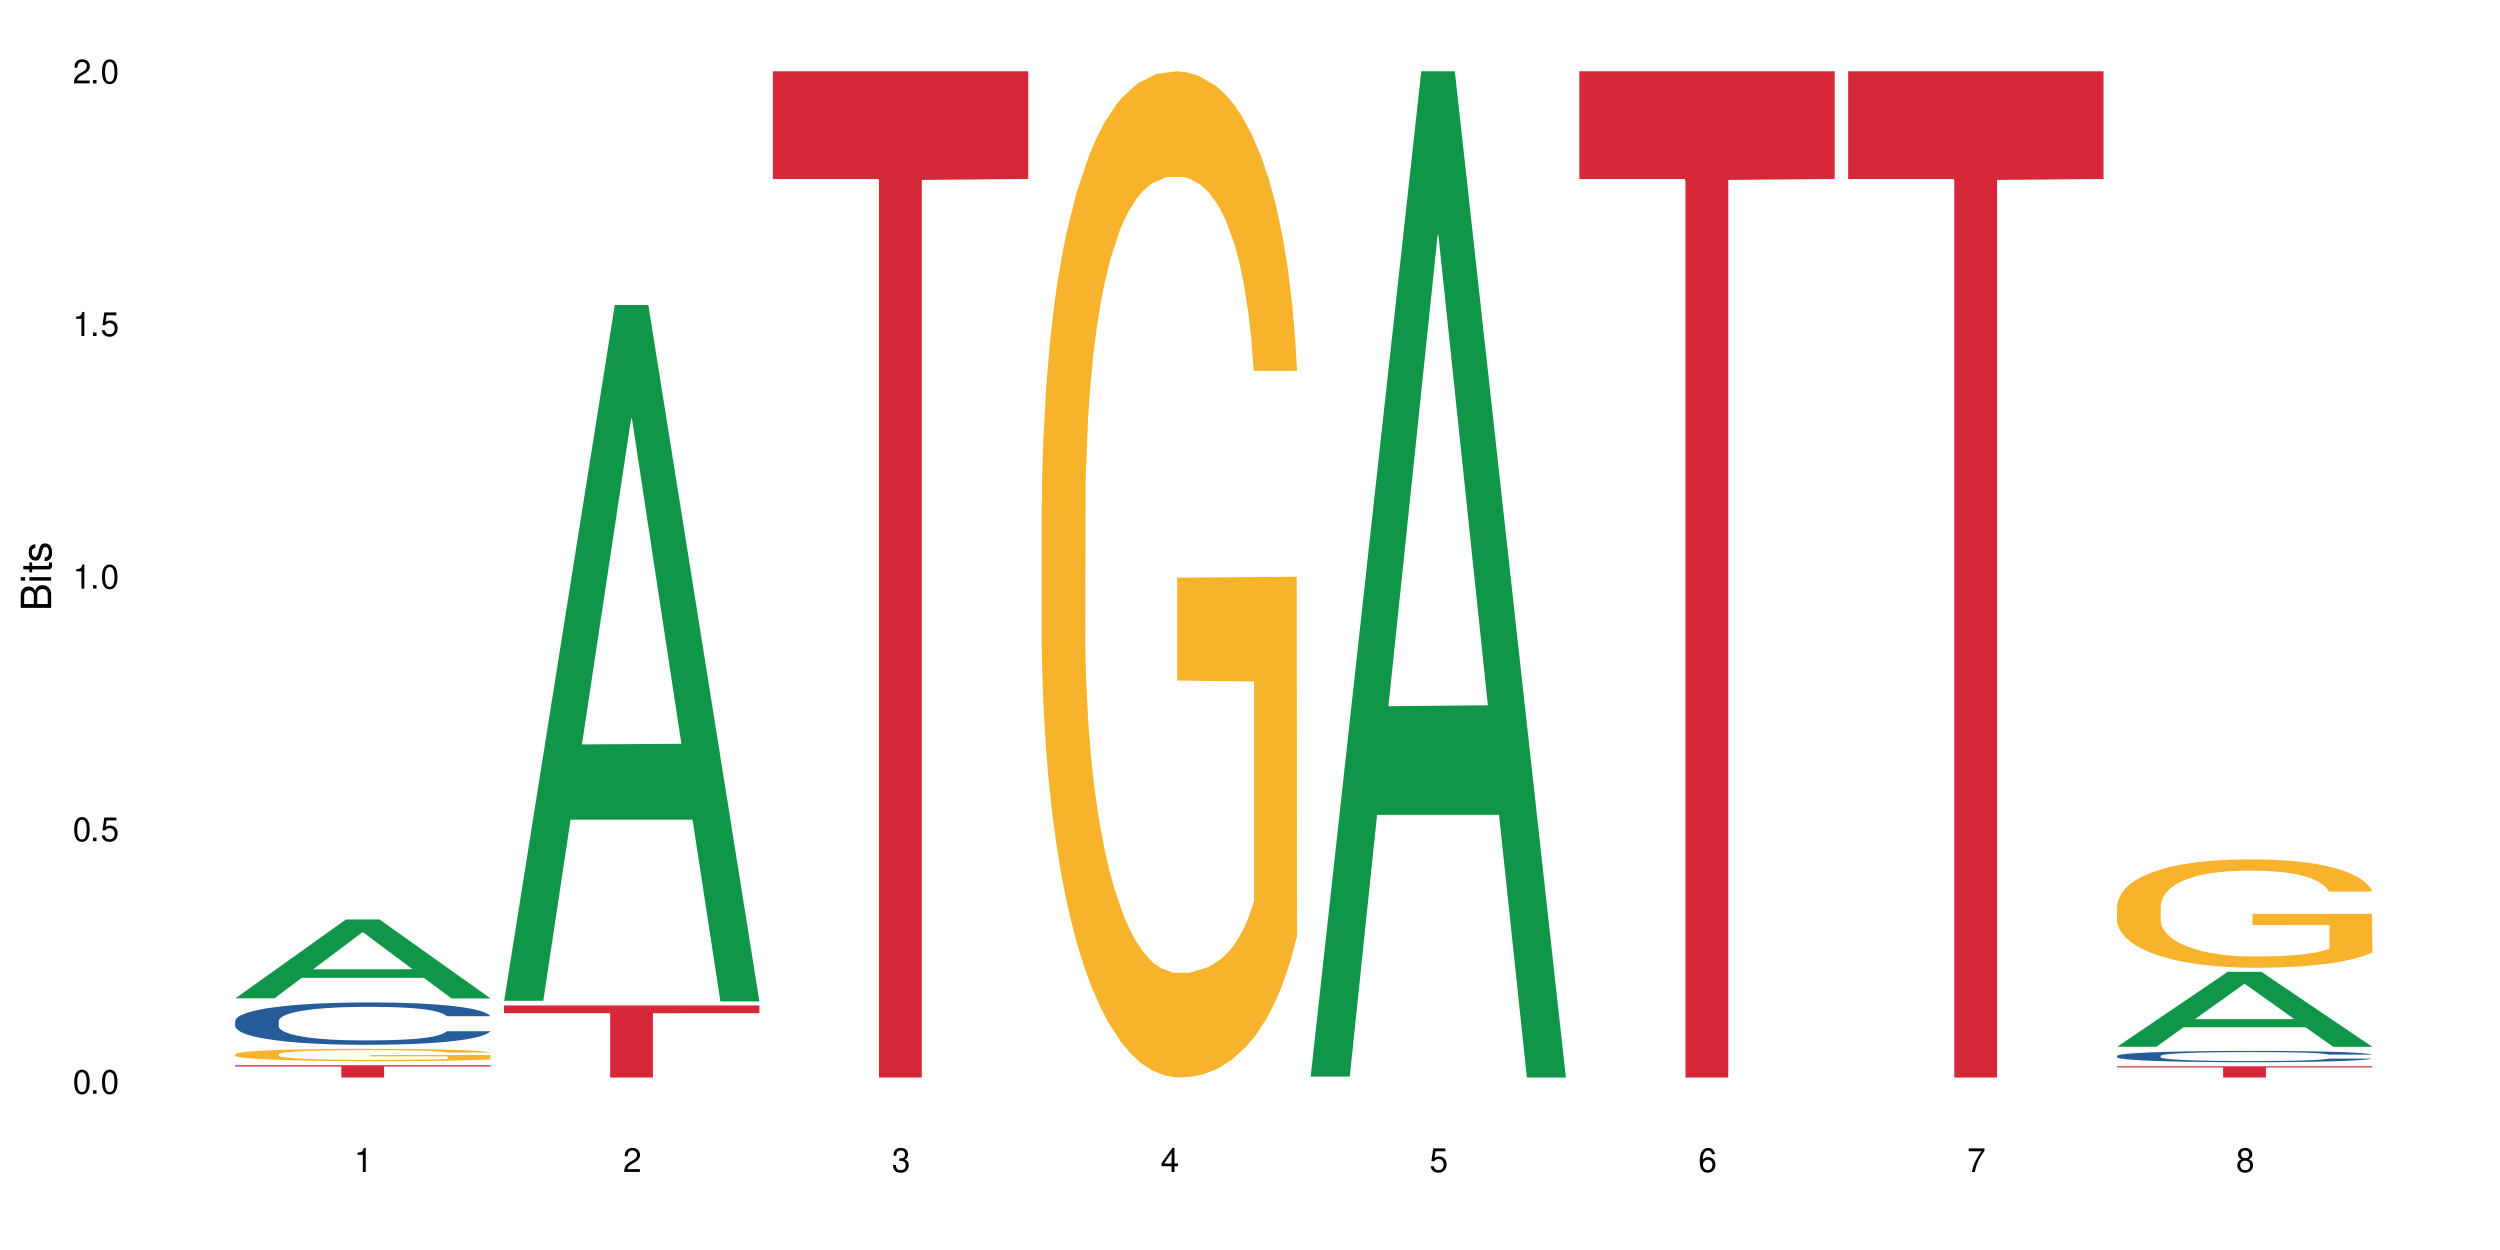 <?xml version="1.0" encoding="UTF-8"?>
<svg xmlns="http://www.w3.org/2000/svg" xmlns:xlink="http://www.w3.org/1999/xlink" width="720" height="360" viewBox="0 0 720 360">
<defs>
<g>
<g id="glyph-0-0">
</g>
<g id="glyph-0-1">
<path d="M 2.641 -6.938 C 2 -6.938 1.422 -6.656 1.078 -6.172 C 0.641 -5.562 0.406 -4.641 0.406 -3.359 C 0.406 -1.016 1.188 0.219 2.641 0.219 C 4.078 0.219 4.859 -1.016 4.859 -3.297 C 4.859 -4.641 4.656 -5.547 4.203 -6.172 C 3.844 -6.656 3.281 -6.938 2.641 -6.938 Z M 2.641 -6.188 C 3.547 -6.188 4 -5.25 4 -3.375 C 4 -1.406 3.562 -0.484 2.625 -0.484 C 1.734 -0.484 1.281 -1.438 1.281 -3.344 C 1.281 -5.25 1.734 -6.188 2.641 -6.188 Z M 2.641 -6.188 "/>
</g>
<g id="glyph-0-2">
<path d="M 1.828 -1 L 0.828 -1 L 0.828 0 L 1.828 0 Z M 1.828 -1 "/>
</g>
<g id="glyph-0-3">
<path d="M 4.562 -6.797 L 1.062 -6.797 L 0.547 -3.094 L 1.328 -3.094 C 1.719 -3.562 2.047 -3.734 2.578 -3.734 C 3.484 -3.734 4.062 -3.109 4.062 -2.094 C 4.062 -1.125 3.484 -0.531 2.578 -0.531 C 1.828 -0.531 1.375 -0.906 1.188 -1.672 L 0.328 -1.672 C 0.453 -1.109 0.547 -0.844 0.75 -0.594 C 1.125 -0.078 1.828 0.219 2.594 0.219 C 3.969 0.219 4.922 -0.781 4.922 -2.219 C 4.922 -3.562 4.031 -4.484 2.719 -4.484 C 2.25 -4.484 1.859 -4.359 1.469 -4.062 L 1.734 -5.969 L 4.562 -5.969 Z M 4.562 -6.797 "/>
</g>
<g id="glyph-0-4">
<path d="M 2.484 -4.938 L 2.484 0 L 3.328 0 L 3.328 -6.938 L 2.766 -6.938 C 2.469 -5.875 2.281 -5.734 0.984 -5.562 L 0.984 -4.938 Z M 2.484 -4.938 "/>
</g>
<g id="glyph-0-5">
<path d="M 4.859 -0.828 L 1.281 -0.828 C 1.359 -1.406 1.672 -1.781 2.5 -2.281 L 3.469 -2.828 C 4.406 -3.344 4.906 -4.062 4.906 -4.906 C 4.906 -5.484 4.672 -6.031 4.266 -6.406 C 3.859 -6.766 3.375 -6.938 2.719 -6.938 C 1.859 -6.938 1.219 -6.625 0.844 -6.031 C 0.609 -5.672 0.5 -5.234 0.484 -4.531 L 1.328 -4.531 C 1.359 -5.016 1.406 -5.281 1.531 -5.516 C 1.75 -5.938 2.188 -6.203 2.703 -6.203 C 3.469 -6.203 4.031 -5.641 4.031 -4.891 C 4.031 -4.344 3.719 -3.859 3.125 -3.516 L 2.234 -3 C 0.812 -2.172 0.406 -1.531 0.328 -0.016 L 4.859 -0.016 Z M 4.859 -0.828 "/>
</g>
<g id="glyph-0-6">
<path d="M 2.125 -3.188 L 2.578 -3.188 C 3.5 -3.188 3.984 -2.766 3.984 -1.922 C 3.984 -1.062 3.469 -0.531 2.594 -0.531 C 1.656 -0.531 1.203 -1 1.156 -2.016 L 0.312 -2.016 C 0.344 -1.453 0.438 -1.094 0.609 -0.781 C 0.953 -0.109 1.625 0.219 2.547 0.219 C 3.953 0.219 4.859 -0.625 4.859 -1.938 C 4.859 -2.828 4.516 -3.297 3.703 -3.594 C 4.344 -3.844 4.656 -4.328 4.656 -5.031 C 4.656 -6.219 3.875 -6.938 2.578 -6.938 C 1.203 -6.938 0.484 -6.172 0.453 -4.703 L 1.297 -4.703 C 1.312 -5.125 1.344 -5.359 1.453 -5.578 C 1.641 -5.969 2.062 -6.203 2.594 -6.203 C 3.344 -6.203 3.797 -5.75 3.797 -5 C 3.797 -4.516 3.609 -4.219 3.25 -4.047 C 3.016 -3.953 2.703 -3.922 2.125 -3.906 Z M 2.125 -3.188 "/>
</g>
<g id="glyph-0-7">
<path d="M 3.141 -1.672 L 3.141 0 L 3.984 0 L 3.984 -1.672 L 4.984 -1.672 L 4.984 -2.438 L 3.984 -2.438 L 3.984 -6.938 L 3.359 -6.938 L 0.266 -2.578 L 0.266 -1.672 Z M 3.141 -2.438 L 1 -2.438 L 3.141 -5.5 Z M 3.141 -2.438 "/>
</g>
<g id="glyph-0-8">
<path d="M 4.781 -5.125 C 4.609 -6.266 3.891 -6.938 2.844 -6.938 C 2.094 -6.938 1.422 -6.578 1.031 -5.953 C 0.594 -5.266 0.406 -4.422 0.406 -3.172 C 0.406 -2 0.578 -1.25 0.984 -0.641 C 1.359 -0.078 1.953 0.219 2.703 0.219 C 3.984 0.219 4.922 -0.75 4.922 -2.094 C 4.922 -3.375 4.062 -4.281 2.844 -4.281 C 2.172 -4.281 1.641 -4.031 1.281 -3.516 C 1.281 -5.234 1.828 -6.188 2.797 -6.188 C 3.391 -6.188 3.797 -5.797 3.938 -5.125 Z M 2.734 -3.531 C 3.547 -3.531 4.062 -2.953 4.062 -2.031 C 4.062 -1.156 3.484 -0.531 2.703 -0.531 C 1.922 -0.531 1.328 -1.188 1.328 -2.078 C 1.328 -2.938 1.906 -3.531 2.734 -3.531 Z M 2.734 -3.531 "/>
</g>
<g id="glyph-0-9">
<path d="M 4.984 -6.797 L 0.438 -6.797 L 0.438 -5.969 L 4.109 -5.969 C 2.5 -3.656 1.828 -2.234 1.328 0 L 2.219 0 C 2.594 -2.172 3.453 -4.047 4.984 -6.094 Z M 4.984 -6.797 "/>
</g>
<g id="glyph-0-10">
<path d="M 3.75 -3.656 C 4.469 -4.094 4.688 -4.438 4.688 -5.078 C 4.688 -6.172 3.844 -6.938 2.641 -6.938 C 1.438 -6.938 0.594 -6.172 0.594 -5.094 C 0.594 -4.438 0.812 -4.094 1.516 -3.656 C 0.734 -3.266 0.359 -2.703 0.359 -1.922 C 0.359 -0.656 1.281 0.219 2.641 0.219 C 3.984 0.219 4.922 -0.656 4.922 -1.922 C 4.922 -2.703 4.531 -3.266 3.75 -3.656 Z M 2.641 -6.188 C 3.359 -6.188 3.812 -5.75 3.812 -5.062 C 3.812 -4.406 3.344 -3.984 2.641 -3.984 C 1.922 -3.984 1.453 -4.406 1.453 -5.078 C 1.453 -5.75 1.922 -6.188 2.641 -6.188 Z M 2.641 -3.266 C 3.484 -3.266 4.062 -2.719 4.062 -1.906 C 4.062 -1.078 3.484 -0.531 2.625 -0.531 C 1.797 -0.531 1.219 -1.094 1.219 -1.906 C 1.219 -2.719 1.781 -3.266 2.641 -3.266 Z M 2.641 -3.266 "/>
</g>
<g id="glyph-1-0">
</g>
<g id="glyph-1-1">
<path d="M 0 -0.953 L 0 -4.891 C 0 -5.719 -0.234 -6.344 -0.734 -6.797 C -1.188 -7.234 -1.812 -7.469 -2.5 -7.469 C -3.547 -7.469 -4.188 -7 -4.625 -5.875 C -4.984 -6.688 -5.625 -7.094 -6.531 -7.094 C -7.172 -7.094 -7.734 -6.859 -8.141 -6.391 C -8.562 -5.922 -8.75 -5.344 -8.75 -4.5 L -8.75 -0.953 Z M -4.984 -2.062 L -7.766 -2.062 L -7.766 -4.219 C -7.766 -4.844 -7.688 -5.203 -7.453 -5.5 C -7.219 -5.812 -6.859 -5.969 -6.375 -5.969 C -5.891 -5.969 -5.531 -5.812 -5.297 -5.5 C -5.062 -5.203 -4.984 -4.844 -4.984 -4.219 Z M -0.984 -2.062 L -4 -2.062 L -4 -4.781 C -4 -5.766 -3.438 -6.359 -2.484 -6.359 C -1.547 -6.359 -0.984 -5.766 -0.984 -4.781 Z M -0.984 -2.062 "/>
</g>
<g id="glyph-1-2">
<path d="M -6.281 -1.797 L -6.281 -0.797 L 0 -0.797 L 0 -1.797 Z M -8.75 -1.797 L -8.75 -0.797 L -7.484 -0.797 L -7.484 -1.797 Z M -8.75 -1.797 "/>
</g>
<g id="glyph-1-3">
<path d="M -6.281 -3.047 L -6.281 -2.016 L -8.016 -2.016 L -8.016 -1.016 L -6.281 -1.016 L -6.281 -0.172 L -5.469 -0.172 L -5.469 -1.016 L -0.719 -1.016 C -0.078 -1.016 0.281 -1.453 0.281 -2.234 C 0.281 -2.5 0.25 -2.719 0.188 -3.047 L -0.641 -3.047 C -0.609 -2.906 -0.594 -2.766 -0.594 -2.562 C -0.594 -2.141 -0.719 -2.016 -1.156 -2.016 L -5.469 -2.016 L -5.469 -3.047 Z M -6.281 -3.047 "/>
</g>
<g id="glyph-1-4">
<path d="M -4.531 -5.25 C -5.766 -5.25 -6.469 -4.422 -6.469 -2.969 C -6.469 -1.516 -5.719 -0.562 -4.547 -0.562 C -3.562 -0.562 -3.094 -1.062 -2.734 -2.562 L -2.516 -3.484 C -2.344 -4.188 -2.094 -4.469 -1.641 -4.469 C -1.047 -4.469 -0.641 -3.875 -0.641 -3 C -0.641 -2.453 -0.797 -2 -1.062 -1.75 C -1.25 -1.594 -1.422 -1.531 -1.875 -1.469 L -1.875 -0.406 C -0.422 -0.453 0.281 -1.266 0.281 -2.922 C 0.281 -4.5 -0.5 -5.516 -1.719 -5.516 C -2.656 -5.516 -3.172 -4.984 -3.469 -3.734 L -3.703 -2.766 C -3.891 -1.953 -4.156 -1.609 -4.594 -1.609 C -5.188 -1.609 -5.547 -2.125 -5.547 -2.938 C -5.547 -3.75 -5.203 -4.172 -4.531 -4.203 Z M -4.531 -5.25 "/>
</g>
</g>
</defs>
<rect x="-72" y="-36" width="864" height="432" fill="rgb(100%, 100%, 100%)" fill-opacity="1"/>
<path fill-rule="nonzero" fill="rgb(6.275%, 58.824%, 28.235%)" fill-opacity="1" d="M 67.73 287.527 L 67.809 287.508 L 99.637 264.809 L 109.301 264.809 L 141.281 287.551 L 130.047 287.551 L 122.031 281.613 L 86.906 281.613 L 79.047 287.527 L 67.73 287.527 L 90.285 279.16 L 118.809 279.137 L 104.586 268.527 L 104.43 268.504 L 104.27 268.566 L 90.207 279.137 L 90.285 279.16 Z M 67.73 287.527 "/>
<path fill-rule="nonzero" fill="rgb(14.51%, 36.078%, 60%)" fill-opacity="1" d="M 67.73 294.016 L 67.82 294.004 L 67.82 293.738 L 68.09 293.316 L 68.719 292.781 L 69.344 292.414 L 70.961 291.754 L 73.203 291.121 L 75.535 290.629 L 77.238 290.34 L 78.766 290.117 L 82.262 289.707 L 84.504 289.492 L 86.926 289.305 L 89.887 289.113 L 92.039 289.004 L 96.883 288.824 L 100.469 288.746 L 103.25 288.715 L 109.262 288.715 L 112.848 288.758 L 115.449 288.812 L 118.32 288.902 L 120.742 289.004 L 124.957 289.25 L 128.727 289.559 L 130.43 289.738 L 133.121 290.082 L 135.184 290.418 L 136.617 290.707 L 138.234 291.121 L 139.668 291.621 L 140.746 292.191 L 141.281 292.668 L 128.727 292.668 L 128.098 292.223 L 127.379 291.879 L 126.035 291.422 L 124.688 291.098 L 122.805 290.773 L 121.102 290.562 L 118.77 290.352 L 116.707 290.219 L 114.555 290.117 L 112.488 290.051 L 108.543 289.984 L 103.969 289.984 L 102.266 290.008 L 98.766 290.094 L 96.883 290.172 L 94.191 290.328 L 92.309 290.473 L 90.066 290.695 L 88.539 290.887 L 86.656 291.176 L 85.312 291.434 L 83.785 291.801 L 82.891 292.078 L 82.082 292.391 L 81.363 292.758 L 80.828 293.148 L 80.469 293.559 L 80.289 293.961 L 80.289 295.688 L 80.469 296.09 L 80.918 296.559 L 82.082 297.238 L 83.785 297.828 L 85.762 298.293 L 87.645 298.629 L 88.719 298.785 L 90.156 298.965 L 92.398 299.188 L 95.629 299.41 L 97.512 299.5 L 100.383 299.586 L 103.34 299.633 L 107.289 299.633 L 110.785 299.586 L 113.117 299.531 L 115.539 299.441 L 118.859 299.254 L 120.922 299.074 L 122.715 298.863 L 124.062 298.652 L 124.957 298.473 L 126.305 298.129 L 127.379 297.75 L 128.188 297.359 L 128.727 296.98 L 141.281 296.98 L 140.746 297.426 L 139.938 297.859 L 139.129 298.184 L 137.875 298.574 L 136.441 298.918 L 134.375 299.309 L 132.672 299.566 L 130.43 299.844 L 128.367 300.055 L 126.125 300.246 L 122.805 300.469 L 120.652 300.578 L 118.32 300.68 L 115.539 300.77 L 112.043 300.848 L 108.273 300.891 L 104.777 300.902 L 101.008 300.879 L 98.227 300.836 L 94.551 300.734 L 89.977 300.535 L 86.656 300.324 L 84.055 300.109 L 81.812 299.887 L 79.301 299.586 L 76.074 299.098 L 74.098 298.719 L 72.754 298.406 L 71.23 297.973 L 70.152 297.582 L 68.898 296.957 L 68 296.168 L 67.73 295.555 Z M 67.73 294.016 "/>
<path fill-rule="nonzero" fill="rgb(96.863%, 70.196%, 16.863%)" fill-opacity="1" d="M 67.73 303.586 L 67.82 303.582 L 67.82 303.52 L 68.18 303.371 L 69.078 303.172 L 70.242 303.008 L 71.5 302.875 L 72.305 302.809 L 73.652 302.711 L 74.816 302.641 L 77.777 302.492 L 81.543 302.359 L 83.609 302.301 L 85.941 302.246 L 89.258 302.184 L 90.785 302.16 L 95.449 302.109 L 100.738 302.074 L 106.57 302.066 L 109.262 302.07 L 112.938 302.082 L 117.961 302.117 L 120.832 302.148 L 123.074 302.184 L 125.406 302.227 L 128.277 302.289 L 130.969 302.367 L 133.121 302.445 L 135.273 302.543 L 137.066 302.645 L 138.594 302.762 L 139.938 302.895 L 140.746 303.008 L 141.281 303.125 L 128.816 303.125 L 128.098 303.008 L 127.289 302.922 L 125.945 302.816 L 124.598 302.738 L 123.254 302.676 L 120.742 302.59 L 118.59 302.539 L 115.898 302.492 L 113.297 302.465 L 110.336 302.445 L 108.543 302.438 L 103.789 302.438 L 99.484 302.461 L 96.973 302.488 L 95.18 302.512 L 92.668 302.562 L 91.141 302.602 L 90.246 302.625 L 87.555 302.727 L 85.762 302.816 L 84.773 302.879 L 83.52 302.977 L 82.621 303.066 L 81.633 303.195 L 81.098 303.293 L 80.379 303.512 L 80.289 304.098 L 80.559 304.219 L 81.098 304.352 L 81.812 304.469 L 82.891 304.594 L 83.965 304.688 L 85.852 304.812 L 87.465 304.898 L 88.719 304.953 L 91.141 305.039 L 92.129 305.07 L 94.461 305.129 L 96.883 305.172 L 99.844 305.211 L 102.086 305.23 L 105.672 305.246 L 110.246 305.246 L 115.629 305.227 L 119.039 305.203 L 121.371 305.176 L 122.895 305.152 L 124.777 305.117 L 126.125 305.086 L 127.379 305.051 L 128.906 304.996 L 128.906 304.219 L 106.75 304.215 L 106.75 303.852 L 141.195 303.848 L 141.281 305.117 L 139.398 305.207 L 137.066 305.289 L 134.824 305.355 L 132.492 305.41 L 129.176 305.473 L 126.484 305.512 L 122.355 305.555 L 118.59 305.586 L 114.645 305.605 L 111.145 305.613 L 107.02 305.617 L 103.34 305.609 L 99.395 305.59 L 96.254 305.566 L 93.383 305.531 L 90.516 305.492 L 86.926 305.422 L 84.594 305.367 L 82.172 305.301 L 79.75 305.219 L 77.598 305.129 L 76.164 305.062 L 74.727 304.984 L 73.203 304.887 L 71.766 304.777 L 70.691 304.676 L 69.703 304.562 L 68.988 304.457 L 68.27 304.309 L 67.91 304.195 L 67.73 304.094 Z M 67.73 303.586 "/>
<path fill-rule="nonzero" fill="rgb(83.922%, 15.686%, 22.353%)" fill-opacity="1" d="M 67.73 306.781 L 141.281 306.781 L 141.281 307.16 L 110.629 307.164 L 110.629 310.332 L 98.297 310.332 L 98.297 307.168 L 98.117 307.16 L 67.73 307.16 Z M 67.73 306.781 "/>
<path fill-rule="nonzero" fill="rgb(6.275%, 58.824%, 28.235%)" fill-opacity="1" d="M 145.156 288.227 L 145.234 288.035 L 177.059 87.832 L 186.723 87.832 L 218.707 288.414 L 207.469 288.414 L 199.453 236.055 L 164.328 236.055 L 156.469 288.227 L 145.156 288.227 L 167.707 214.395 L 196.23 214.207 L 182.008 120.602 L 181.852 120.414 L 181.695 120.98 L 167.629 214.207 L 167.707 214.395 Z M 145.156 288.227 "/>
<path fill-rule="nonzero" fill="rgb(83.922%, 15.686%, 22.353%)" fill-opacity="1" d="M 145.156 289.578 L 218.707 289.578 L 218.707 291.797 L 188.051 291.816 L 188.051 310.332 L 175.719 310.332 L 175.719 291.836 L 175.539 291.797 L 145.156 291.797 Z M 145.156 289.578 "/>
<path fill-rule="nonzero" fill="rgb(83.922%, 15.686%, 22.353%)" fill-opacity="1" d="M 222.578 20.527 L 296.129 20.527 L 296.129 51.547 L 265.477 51.82 L 265.477 310.332 L 253.141 310.332 L 253.141 52.094 L 252.965 51.547 L 222.578 51.547 Z M 222.578 20.527 "/>
<path fill-rule="nonzero" fill="rgb(96.863%, 70.196%, 16.863%)" fill-opacity="1" d="M 300 144.652 L 300.09 144.387 L 300.09 139.094 L 300.449 127.184 L 301.348 110.777 L 302.512 97.277 L 303.77 86.691 L 304.574 81.133 L 305.922 73.195 L 307.086 67.371 L 310.047 55.461 L 313.816 44.348 L 315.879 39.582 L 318.211 35.082 L 321.527 30.055 L 323.055 28.203 L 327.719 23.965 L 333.012 21.32 L 338.84 20.527 L 341.531 20.789 L 345.207 21.848 L 350.23 24.762 L 353.102 27.406 L 355.344 30.055 L 357.676 33.496 L 360.547 38.789 L 363.238 45.141 L 365.391 51.492 L 367.543 59.43 L 369.336 67.902 L 370.863 77.164 L 372.207 88.281 L 373.016 97.543 L 373.555 106.805 L 361.086 106.805 L 360.367 97.543 L 359.559 90.398 L 358.215 81.664 L 356.871 75.312 L 355.523 70.281 L 353.012 63.402 L 350.859 59.168 L 348.168 55.461 L 345.566 53.078 L 342.609 51.492 L 340.812 50.961 L 336.059 50.961 L 331.754 52.816 L 329.242 54.934 L 327.449 57.051 L 324.938 61.02 L 323.414 64.195 L 322.516 66.312 L 319.824 74.516 L 318.031 81.93 L 317.043 86.957 L 315.789 94.898 L 314.891 102.043 L 313.902 112.629 L 313.367 120.57 L 312.648 138.566 L 312.559 186.207 L 312.828 196.262 L 313.367 207.113 L 314.082 216.641 L 315.16 226.699 L 316.234 234.375 L 318.121 244.695 L 319.734 251.578 L 320.992 256.078 L 323.414 263.223 L 324.398 265.605 L 326.73 270.367 L 329.152 274.074 L 332.113 277.25 L 334.355 278.836 L 337.941 280.16 L 342.52 280.16 L 347.898 278.574 L 351.309 276.457 L 353.641 274.34 L 355.164 272.484 L 357.047 269.574 L 358.395 266.926 L 359.648 264.016 L 361.176 259.516 L 361.176 196.262 L 339.02 195.996 L 339.02 166.355 L 373.465 166.09 L 373.555 269.574 L 371.668 276.719 L 369.336 283.602 L 367.094 288.895 L 364.762 293.395 L 361.445 298.422 L 358.754 301.598 L 354.629 305.305 L 350.859 307.688 L 346.914 309.273 L 343.414 310.066 L 339.289 310.332 L 335.609 309.805 L 331.664 308.215 L 328.523 306.098 L 325.656 303.453 L 322.785 300.012 L 319.195 294.453 L 316.863 289.953 L 314.441 284.395 L 312.02 277.777 L 309.867 270.633 L 308.434 265.074 L 306.996 258.723 L 305.473 250.781 L 304.039 241.785 L 302.961 233.578 L 301.973 224.316 L 301.258 215.582 L 300.539 203.672 L 300.18 194.145 L 300 185.941 Z M 300 144.652 "/>
<path fill-rule="nonzero" fill="rgb(6.275%, 58.824%, 28.235%)" fill-opacity="1" d="M 377.426 310.059 L 377.504 309.789 L 409.328 20.527 L 418.992 20.527 L 450.977 310.332 L 439.738 310.332 L 431.723 234.684 L 396.598 234.684 L 388.738 310.059 L 377.426 310.059 L 399.977 203.391 L 428.504 203.117 L 414.277 67.875 L 414.121 67.602 L 413.965 68.418 L 399.898 203.117 L 399.977 203.391 Z M 377.426 310.059 "/>
<path fill-rule="nonzero" fill="rgb(83.922%, 15.686%, 22.353%)" fill-opacity="1" d="M 454.848 20.527 L 528.398 20.527 L 528.398 51.547 L 497.746 51.82 L 497.746 310.332 L 485.414 310.332 L 485.414 52.094 L 485.234 51.547 L 454.848 51.547 Z M 454.848 20.527 "/>
<path fill-rule="nonzero" fill="rgb(83.922%, 15.686%, 22.353%)" fill-opacity="1" d="M 532.27 20.527 L 605.824 20.527 L 605.824 51.547 L 575.168 51.82 L 575.168 310.332 L 562.836 310.332 L 562.836 52.094 L 562.656 51.547 L 532.27 51.547 Z M 532.27 20.527 "/>
<path fill-rule="nonzero" fill="rgb(6.275%, 58.824%, 28.235%)" fill-opacity="1" d="M 609.695 301.48 L 609.773 301.461 L 641.598 279.879 L 651.266 279.879 L 683.246 301.5 L 672.008 301.5 L 663.996 295.855 L 628.867 295.855 L 621.012 301.48 L 609.695 301.48 L 632.246 293.52 L 660.773 293.5 L 646.551 283.41 L 646.391 283.391 L 646.234 283.449 L 632.168 293.5 L 632.246 293.52 Z M 609.695 301.48 "/>
<path fill-rule="nonzero" fill="rgb(14.51%, 36.078%, 60%)" fill-opacity="1" d="M 609.695 304.078 L 609.785 304.074 L 609.785 304.004 L 610.055 303.891 L 610.68 303.75 L 611.309 303.652 L 612.922 303.477 L 615.164 303.305 L 617.5 303.176 L 619.203 303.098 L 620.727 303.039 L 624.227 302.93 L 626.469 302.871 L 628.891 302.82 L 631.852 302.77 L 634.004 302.742 L 638.848 302.691 L 642.434 302.672 L 645.215 302.664 L 651.223 302.664 L 654.812 302.676 L 657.414 302.691 L 660.285 302.715 L 662.707 302.742 L 666.922 302.805 L 670.688 302.891 L 672.395 302.938 L 675.086 303.027 L 677.148 303.117 L 678.582 303.195 L 680.195 303.305 L 681.633 303.441 L 682.707 303.59 L 683.246 303.719 L 670.688 303.719 L 670.062 303.602 L 669.344 303.508 L 667.996 303.387 L 666.652 303.301 L 664.77 303.215 L 663.066 303.156 L 660.734 303.102 L 658.668 303.066 L 656.516 303.039 L 654.453 303.02 L 650.508 303.004 L 645.934 303.004 L 644.227 303.008 L 640.73 303.031 L 638.848 303.055 L 636.156 303.094 L 634.273 303.133 L 632.027 303.191 L 630.504 303.242 L 628.621 303.32 L 627.273 303.391 L 625.75 303.488 L 624.852 303.562 L 624.047 303.645 L 623.328 303.742 L 622.789 303.848 L 622.43 303.957 L 622.254 304.062 L 622.254 304.523 L 622.43 304.633 L 622.879 304.758 L 624.047 304.938 L 625.75 305.094 L 627.723 305.219 L 629.605 305.309 L 630.684 305.352 L 632.117 305.398 L 634.363 305.457 L 637.59 305.52 L 639.473 305.543 L 642.344 305.566 L 645.305 305.578 L 649.25 305.578 L 652.75 305.566 L 655.082 305.551 L 657.504 305.527 L 660.82 305.477 L 662.887 305.43 L 664.68 305.371 L 666.023 305.316 L 666.922 305.27 L 668.266 305.176 L 669.344 305.074 L 670.152 304.969 L 670.688 304.871 L 683.246 304.871 L 682.707 304.988 L 681.902 305.105 L 681.094 305.191 L 679.84 305.293 L 678.402 305.387 L 676.34 305.492 L 674.637 305.559 L 672.395 305.633 L 670.332 305.691 L 668.086 305.742 L 664.77 305.801 L 662.617 305.828 L 660.285 305.855 L 657.504 305.879 L 654.004 305.902 L 650.238 305.914 L 646.738 305.918 L 642.973 305.91 L 640.191 305.898 L 636.516 305.871 L 631.941 305.816 L 628.621 305.762 L 626.02 305.703 L 623.777 305.645 L 621.266 305.566 L 618.035 305.434 L 616.062 305.332 L 614.719 305.25 L 613.191 305.133 L 612.117 305.031 L 610.859 304.863 L 609.965 304.652 L 609.695 304.488 Z M 609.695 304.078 "/>
<path fill-rule="nonzero" fill="rgb(96.863%, 70.196%, 16.863%)" fill-opacity="1" d="M 609.695 260.863 L 609.785 260.836 L 609.785 260.266 L 610.145 258.98 L 611.039 257.215 L 612.207 255.758 L 613.461 254.617 L 614.27 254.02 L 615.613 253.164 L 616.781 252.539 L 619.742 251.254 L 623.508 250.059 L 625.57 249.543 L 627.902 249.059 L 631.223 248.516 L 632.746 248.316 L 637.41 247.859 L 642.703 247.574 L 648.535 247.492 L 651.223 247.52 L 654.902 247.633 L 659.926 247.945 L 662.797 248.23 L 665.039 248.516 L 667.371 248.887 L 670.242 249.457 L 672.93 250.141 L 675.086 250.828 L 677.238 251.684 L 679.031 252.594 L 680.555 253.594 L 681.902 254.789 L 682.707 255.789 L 683.246 256.785 L 670.777 256.785 L 670.062 255.789 L 669.254 255.02 L 667.91 254.078 L 666.562 253.395 L 665.219 252.852 L 662.707 252.109 L 660.555 251.652 L 657.863 251.254 L 655.262 250.996 L 652.301 250.828 L 650.508 250.77 L 645.754 250.77 L 641.449 250.969 L 638.938 251.199 L 637.141 251.426 L 634.629 251.852 L 633.105 252.195 L 632.207 252.422 L 629.52 253.309 L 627.723 254.105 L 626.738 254.648 L 625.48 255.504 L 624.586 256.273 L 623.598 257.414 L 623.059 258.27 L 622.344 260.207 L 622.254 265.34 L 622.52 266.426 L 623.059 267.594 L 623.777 268.621 L 624.852 269.703 L 625.93 270.531 L 627.812 271.641 L 629.43 272.383 L 630.684 272.867 L 633.105 273.637 L 634.094 273.895 L 636.426 274.406 L 638.848 274.809 L 641.805 275.148 L 644.047 275.32 L 647.637 275.465 L 652.211 275.465 L 657.594 275.293 L 661 275.062 L 663.332 274.836 L 664.859 274.637 L 666.742 274.324 L 668.086 274.039 L 669.344 273.723 L 670.867 273.238 L 670.867 266.426 L 648.715 266.395 L 648.715 263.203 L 683.156 263.172 L 683.246 274.324 L 681.363 275.094 L 679.031 275.832 L 676.789 276.402 L 674.457 276.887 L 671.137 277.43 L 668.445 277.773 L 664.32 278.172 L 660.555 278.43 L 656.605 278.598 L 653.109 278.684 L 648.98 278.715 L 645.305 278.656 L 641.359 278.484 L 638.219 278.258 L 635.348 277.973 L 632.477 277.602 L 628.891 277.004 L 626.559 276.52 L 624.137 275.918 L 621.715 275.207 L 619.562 274.438 L 618.125 273.836 L 616.691 273.152 L 615.164 272.297 L 613.73 271.328 L 612.656 270.445 L 611.668 269.445 L 610.949 268.504 L 610.234 267.223 L 609.875 266.195 L 609.695 265.312 Z M 609.695 260.863 "/>
<path fill-rule="nonzero" fill="rgb(83.922%, 15.686%, 22.353%)" fill-opacity="1" d="M 609.695 307.078 L 683.246 307.078 L 683.246 307.43 L 652.594 307.43 L 652.594 310.332 L 640.258 310.332 L 640.258 307.434 L 640.082 307.43 L 609.695 307.43 Z M 609.695 307.078 "/>
<g fill="rgb(0%, 0%, 0%)" fill-opacity="1">
<use xlink:href="#glyph-0-1" x="20.965" y="314.993"/>
<use xlink:href="#glyph-0-2" x="25.965" y="314.993"/>
<use xlink:href="#glyph-0-1" x="28.965" y="314.993"/>
</g>
<g fill="rgb(0%, 0%, 0%)" fill-opacity="1">
<use xlink:href="#glyph-0-1" x="20.965" y="242.251"/>
<use xlink:href="#glyph-0-2" x="25.965" y="242.251"/>
<use xlink:href="#glyph-0-3" x="28.965" y="242.251"/>
</g>
<g fill="rgb(0%, 0%, 0%)" fill-opacity="1">
<use xlink:href="#glyph-0-4" x="20.965" y="169.509"/>
<use xlink:href="#glyph-0-2" x="25.965" y="169.509"/>
<use xlink:href="#glyph-0-1" x="28.965" y="169.509"/>
</g>
<g fill="rgb(0%, 0%, 0%)" fill-opacity="1">
<use xlink:href="#glyph-0-4" x="20.965" y="96.767"/>
<use xlink:href="#glyph-0-2" x="25.965" y="96.767"/>
<use xlink:href="#glyph-0-3" x="28.965" y="96.767"/>
</g>
<g fill="rgb(0%, 0%, 0%)" fill-opacity="1">
<use xlink:href="#glyph-0-5" x="20.965" y="24.024"/>
<use xlink:href="#glyph-0-2" x="25.965" y="24.024"/>
<use xlink:href="#glyph-0-1" x="28.965" y="24.024"/>
</g>
<g fill="rgb(0%, 0%, 0%)" fill-opacity="1">
<use xlink:href="#glyph-0-4" x="102.008" y="337.532"/>
</g>
<g fill="rgb(0%, 0%, 0%)" fill-opacity="1">
<use xlink:href="#glyph-0-5" x="179.43" y="337.532"/>
</g>
<g fill="rgb(0%, 0%, 0%)" fill-opacity="1">
<use xlink:href="#glyph-0-6" x="256.855" y="337.532"/>
</g>
<g fill="rgb(0%, 0%, 0%)" fill-opacity="1">
<use xlink:href="#glyph-0-7" x="334.277" y="337.532"/>
</g>
<g fill="rgb(0%, 0%, 0%)" fill-opacity="1">
<use xlink:href="#glyph-0-3" x="411.699" y="337.532"/>
</g>
<g fill="rgb(0%, 0%, 0%)" fill-opacity="1">
<use xlink:href="#glyph-0-8" x="489.125" y="337.532"/>
</g>
<g fill="rgb(0%, 0%, 0%)" fill-opacity="1">
<use xlink:href="#glyph-0-9" x="566.547" y="337.532"/>
</g>
<g fill="rgb(0%, 0%, 0%)" fill-opacity="1">
<use xlink:href="#glyph-0-10" x="643.969" y="337.532"/>
</g>
<g fill="rgb(0%, 0%, 0%)" fill-opacity="1">
<use xlink:href="#glyph-1-1" x="14.725" y="176.012"/>
<use xlink:href="#glyph-1-2" x="14.725" y="168.012"/>
<use xlink:href="#glyph-1-3" x="14.725" y="165.012"/>
<use xlink:href="#glyph-1-4" x="14.725" y="162.012"/>
</g>
</svg>
